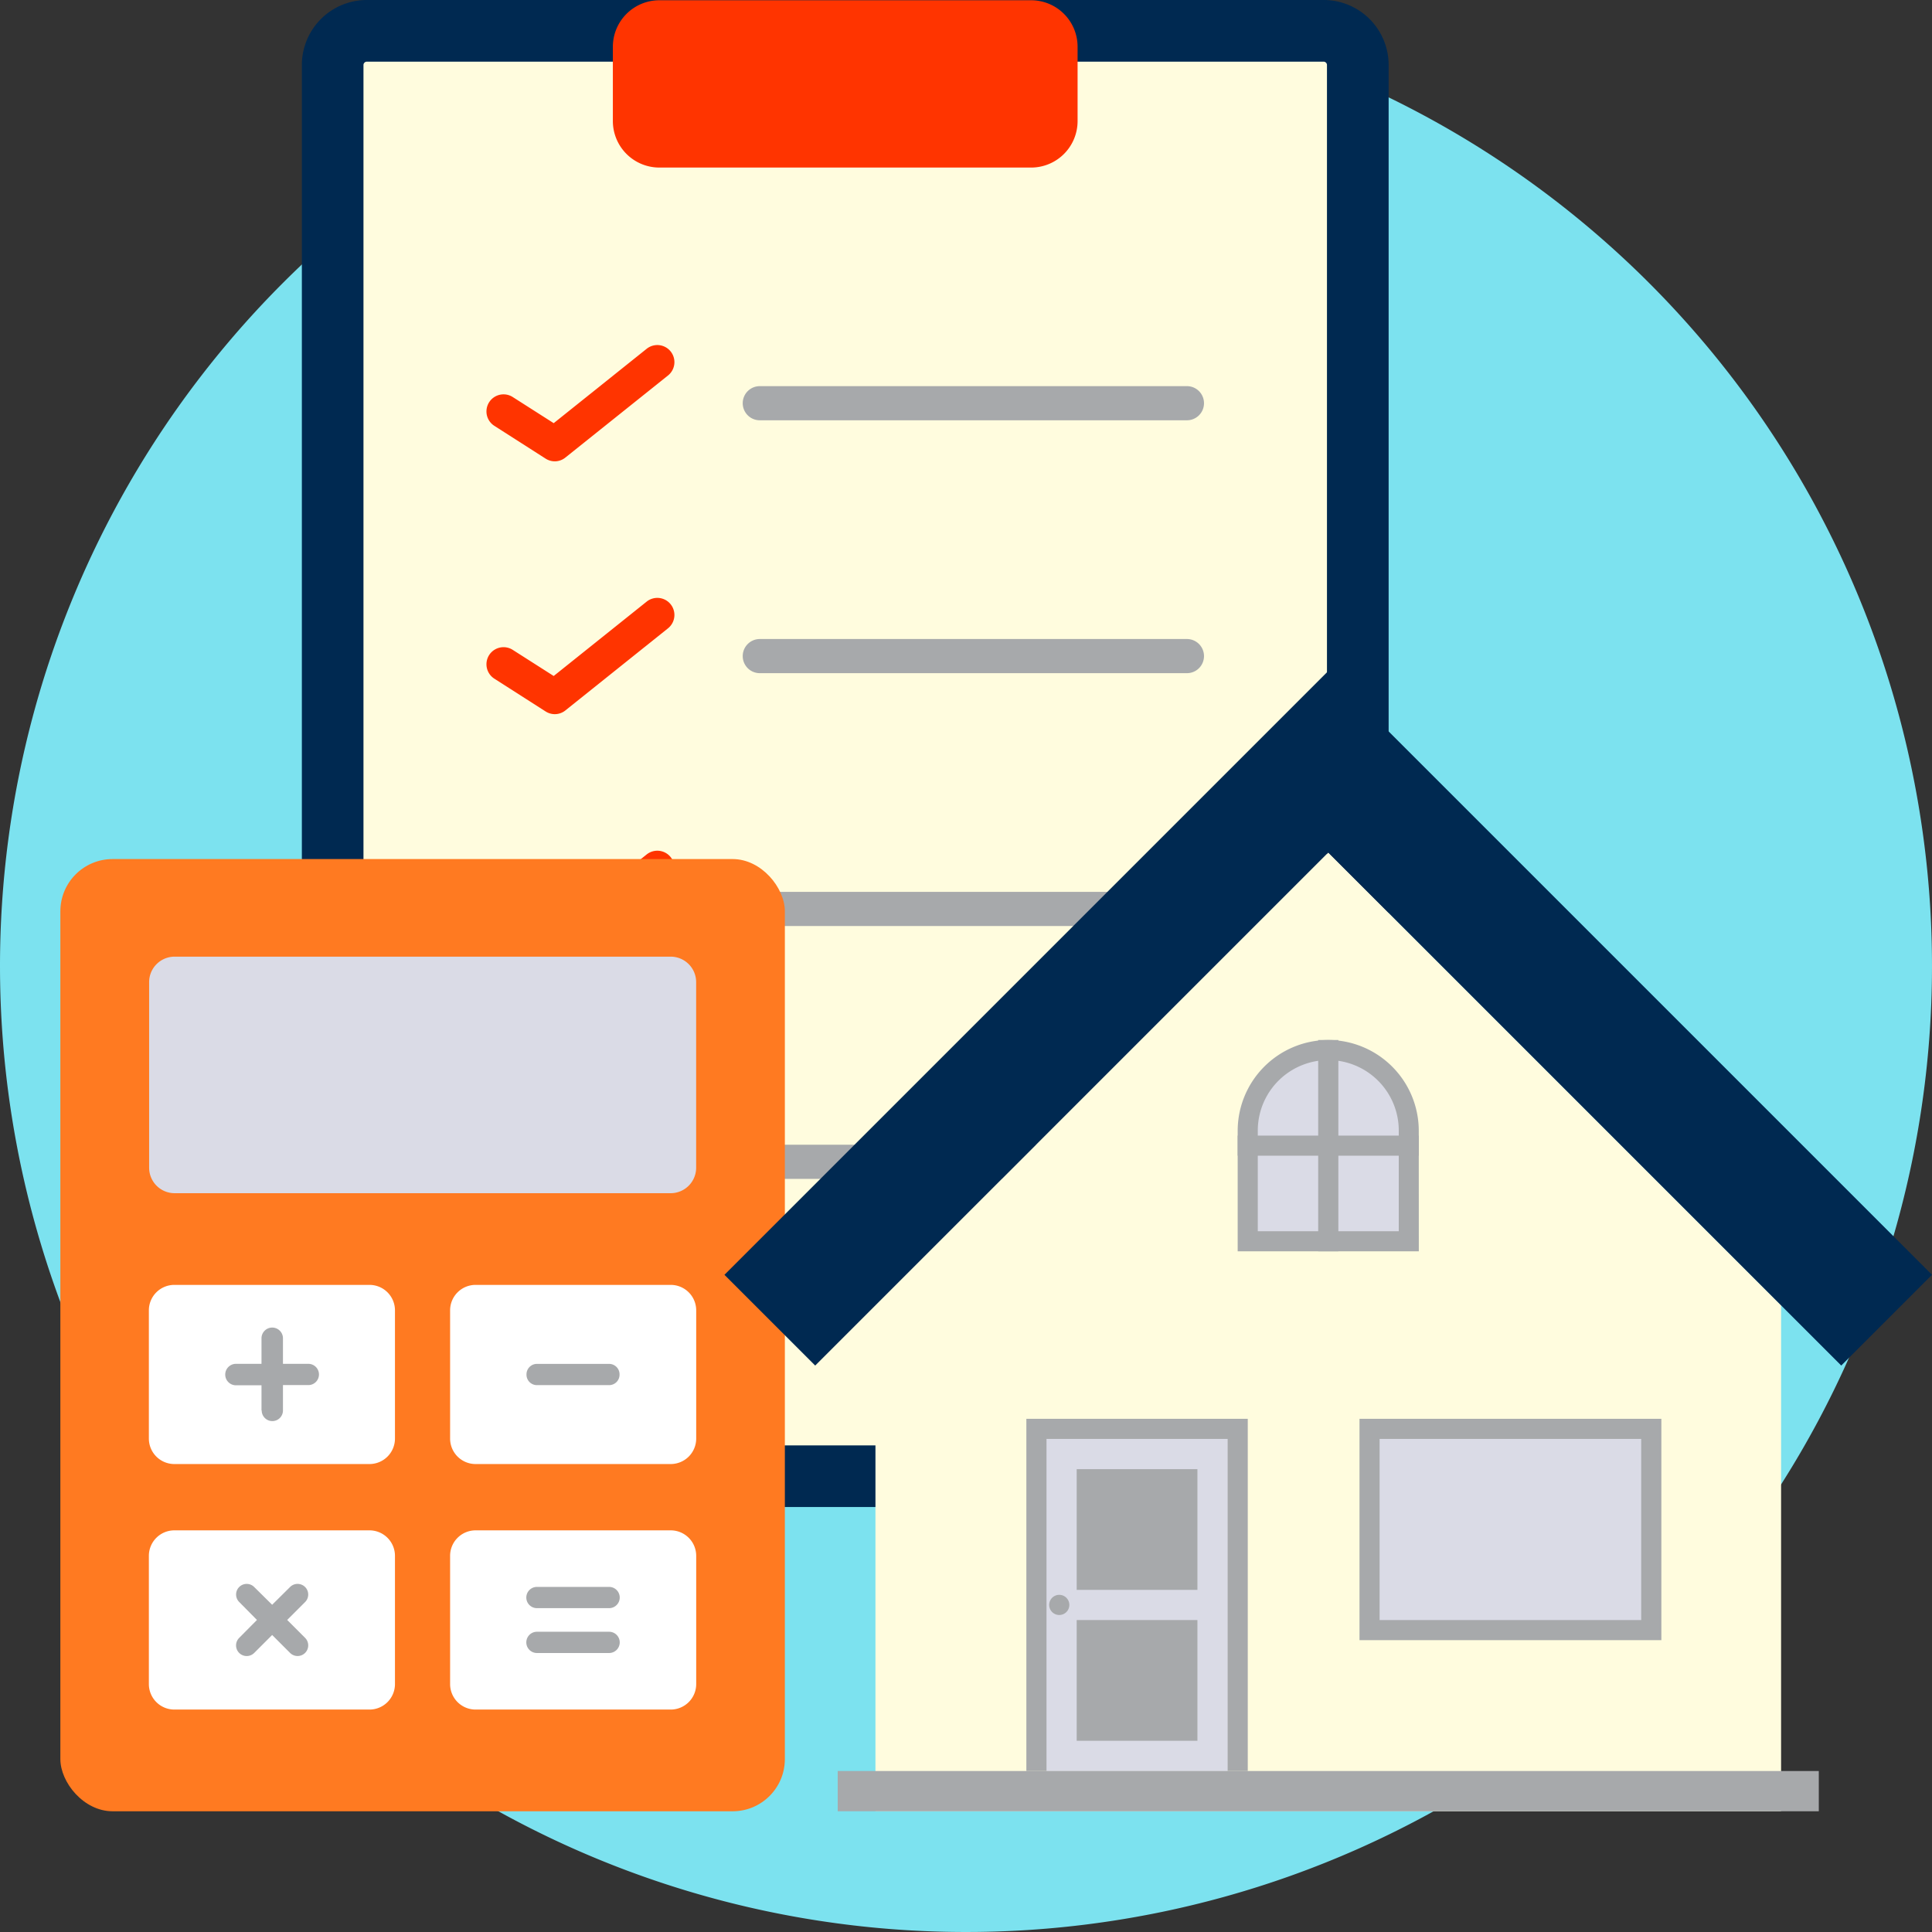 <svg xmlns="http://www.w3.org/2000/svg" width="37" height="37" viewBox="0 0 37 37">
  <rect x="0" y="0" width="37" height="37" fill="#333333" stroke="none"/>
  <g id="symbol-pack" transform="translate(-485 2624)">
    <path id="パス_1409" data-name="パス 1409" d="M18.5,0A18.5,18.5,0,1,1,0,18.5,18.5,18.5,0,0,1,18.5,0Z" transform="translate(485 -2624)" fill="#7ce2ef"/>
    <g id="グループ_3276" data-name="グループ 3276" transform="translate(486.156 -2624)">
      <g id="グループ_3273" data-name="グループ 3273" transform="translate(4.625 0)">
        <path id="パス_1272" data-name="パス 1272" d="M887.3,826.859a.654.654,0,0,0-.654-.654H868.324a.655.655,0,0,0-.654.654v26.372a.655.655,0,0,0,.654.654h18.323a.655.655,0,0,0,.654-.654V826.859Z" transform="translate(-867.08 -825.55)" fill="#fffcde" fill-rule="evenodd"/>
        <path id="パス_1272_-_アウトライン" data-name="パス 1272 - アウトライン" d="M868.415,825.705h18.323a1.245,1.245,0,0,1,1.245,1.245v26.372a1.254,1.254,0,0,1-.365.88,1.237,1.237,0,0,1-.88.364H868.415a1.236,1.236,0,0,1-.88-.365,1.252,1.252,0,0,1-.365-.88V826.95a1.245,1.245,0,0,1,1.245-1.245Zm18.323,27.681a.064.064,0,0,0,.064-.064V826.95a.064.064,0,0,0-.064-.064H868.415a.062.062,0,0,0-.045.018.063.063,0,0,0-.02.046v26.372a.065.065,0,0,0,.064.064Z" transform="translate(-867.17 -825.705)" fill="#002951"/>
        <path id="パス_1273" data-name="パス 1273" d="M900.57,824.7a.89.89,0,0,0-.89-.89h-7.12a.891.891,0,0,0-.89.89v1.424a.891.891,0,0,0,.89.89h7.12a.89.89,0,0,0,.89-.89V824.7Z" transform="translate(-885.714 -823.805)" fill="#ff3400" fill-rule="evenodd"/>
        <path id="パス_1274" data-name="パス 1274" d="M879.779,850.27a.327.327,0,0,1-.176-.052l-.982-.628a.327.327,0,0,1,.353-.551l.784.5,1.78-1.424a.327.327,0,1,1,.409.511l-1.963,1.57A.326.326,0,0,1,879.779,850.27Z" transform="translate(-874.935 -841.435)" fill="#ff3400"/>
        <path id="パス_1275" data-name="パス 1275" d="M879.779,868.03a.327.327,0,0,1-.176-.052l-.982-.628a.327.327,0,1,1,.353-.551l.784.5,1.78-1.424a.327.327,0,1,1,.409.511l-1.963,1.571A.327.327,0,0,1,879.779,868.03Z" transform="translate(-874.935 -854.353)" fill="#ff3400"/>
        <path id="パス_1276" data-name="パス 1276" d="M879.779,885.79a.327.327,0,0,1-.176-.052l-.982-.628a.327.327,0,0,1,.353-.551l.784.5,1.78-1.424a.327.327,0,1,1,.409.511l-1.963,1.57A.326.326,0,0,1,879.779,885.79Z" transform="translate(-874.935 -867.271)" fill="#ff3400"/>
        <path id="パス_1277" data-name="パス 1277" d="M879.779,903.55a.328.328,0,0,1-.176-.052l-.982-.628a.327.327,0,1,1,.353-.551l.784.5,1.78-1.424a.327.327,0,1,1,.409.511l-1.963,1.571A.327.327,0,0,1,879.779,903.55Z" transform="translate(-874.935 -880.188)" fill="#ff3400"/>
        <path id="線_1" data-name="線 1" d="M7.307-.546H-.873A.327.327,0,0,1-1.2-.873.327.327,0,0,1-.873-1.2h8.18a.327.327,0,0,1,.327.327A.327.327,0,0,1,7.307-.546Z" transform="translate(9.643 8.595)" fill="#a7a9ab"/>
        <path id="線_2" data-name="線 2" d="M7.307-.546H-.873A.327.327,0,0,1-1.2-.873.327.327,0,0,1-.873-1.2h8.18a.327.327,0,0,1,.327.327A.327.327,0,0,1,7.307-.546Z" transform="translate(9.643 13.438)" fill="#a7a9ab"/>
        <path id="線_3" data-name="線 3" d="M7.307-.546H-.873A.327.327,0,0,1-1.2-.873.327.327,0,0,1-.873-1.2h8.18a.327.327,0,0,1,.327.327A.327.327,0,0,1,7.307-.546Z" transform="translate(9.643 18.28)" fill="#a7a9ab"/>
        <path id="線_4" data-name="線 4" d="M7.307-.546H-.873A.327.327,0,0,1-1.2-.873.327.327,0,0,1-.873-1.2h8.18a.327.327,0,0,1,.327.327A.327.327,0,0,1,7.307-.546Z" transform="translate(9.643 23.123)" fill="#a7a9ab"/>
      </g>
      <g id="グループ_3274" data-name="グループ 3274" transform="translate(0 16.452)">
        <rect id="長方形_1237" data-name="長方形 1237" width="13.875" height="18.236" rx="1" transform="translate(0 0)" fill="#ff7a21"/>
        <path id="パス_1223" data-name="パス 1223" d="M1400.868,542.993a.488.488,0,0,0-.488-.488h-9.5a.488.488,0,0,0-.488.488v3.554a.488.488,0,0,0,.488.488h9.5a.488.488,0,0,0,.488-.488v-3.554Z" transform="translate(-1388.692 -540.636)" fill="#dadbe6" fill-rule="evenodd"/>
        <path id="パス_1224" data-name="パス 1224" d="M1395.1,573.89a.488.488,0,0,0-.488-.488h-3.737a.488.488,0,0,0-.488.488v2.455a.488.488,0,0,0,.488.488h3.737a.488.488,0,0,0,.488-.488V573.89Z" transform="translate(-1388.692 -565.247)" fill="#fff" fill-rule="evenodd"/>
        <path id="パス_1225" data-name="パス 1225" d="M1423.432,573.89a.488.488,0,0,0-.488-.488h-3.737a.488.488,0,0,0-.488.488v2.455a.488.488,0,0,0,.488.488h3.737a.488.488,0,0,0,.488-.488V573.89Z" transform="translate(-1411.255 -565.247)" fill="#fff" fill-rule="evenodd"/>
        <path id="パス_1226" data-name="パス 1226" d="M1395.1,596.994a.488.488,0,0,0-.488-.488h-3.737a.488.488,0,0,0-.488.488v2.456a.488.488,0,0,0,.488.488h3.737a.488.488,0,0,0,.488-.488v-2.456Z" transform="translate(-1388.692 -583.65)" fill="#fff" fill-rule="evenodd"/>
        <path id="パス_1227" data-name="パス 1227" d="M1423.432,596.994a.488.488,0,0,0-.488-.488h-3.737a.488.488,0,0,0-.488.488v2.456a.488.488,0,0,0,.488.488h3.737a.488.488,0,0,0,.488-.488v-2.456Z" transform="translate(-1411.255 -583.65)" fill="#fff" fill-rule="evenodd"/>
        <path id="合体_3" data-name="合体 3" d="M.689,1.582V1.1H.2A.2.2,0,0,1,.2.689H.689V.2A.2.2,0,1,1,1.1.2V.689h.486a.2.2,0,1,1,0,.407H1.1v.486a.2.2,0,0,1-.407,0Z" transform="translate(3.163 8.978)" fill="#a7a9ab"/>
        <path id="合体_4" data-name="合体 4" d="M1.034,1.322.691.979l-.344.344A.2.2,0,1,1,.06,1.034L.4.691.06.347A.2.2,0,1,1,.347.06L.691.4,1.034.06a.2.2,0,1,1,.288.288L.979.691l.343.343a.2.2,0,0,1-.288.288Z" transform="translate(3.365 13.881)" fill="#a7a9ab"/>
        <path id="線_5" data-name="線 5" d="M.582-.593H-.8A.2.2,0,0,1-1-.8.2.2,0,0,1-.8-1H.582a.2.2,0,0,1,.2.2A.2.2,0,0,1,.582-.593Z" transform="translate(9.927 10.668)" fill="#a7a9ab"/>
        <path id="合体_5" data-name="合体 5" d="M.2,1.266A.2.2,0,0,1,.2.859H1.582a.2.2,0,1,1,0,.407ZM.2.407A.2.2,0,0,1,.2,0H1.582a.2.2,0,0,1,0,.407Z" transform="translate(8.927 13.939)" fill="#a7a9ab"/>
      </g>
      <g id="グループ_3275" data-name="グループ 3275" transform="translate(12.719 12.851)">
        <g id="グループ_3270" data-name="グループ 3270">
          <path id="パス_1400" data-name="パス 1400" d="M133.594,354.861v9.69h17.344v-9.69l-8.672-8.672Z" transform="translate(-130.703 -342.714)" fill="#fffcde"/>
          <path id="パス_1401" data-name="パス 1401" d="M133.971,330.99l-8.672-8.672-8.672,8.672-2.891,2.891,1.738,1.738,1.153-1.153,8.672-8.672,8.672,8.672,1.153,1.153,1.738-1.738Z" transform="translate(-113.737 -322.318)" fill="#002951"/>
        </g>
        <rect id="長方形_1278" data-name="長方形 1278" width="18.789" height="0.771" transform="translate(2.168 21.066)" fill="#a7a9ab"/>
        <rect id="長方形_1279" data-name="長方形 1279" width="4.24" height="6.745" transform="translate(5.781 14.321)" fill="#a7a9ab"/>
        <rect id="長方形_1280" data-name="長方形 1280" width="5.781" height="4.239" transform="translate(12.161 14.321)" fill="#a7a9ab"/>
        <path id="パス_1410" data-name="パス 1410" d="M0,0H5.01V3.469H0Z" transform="translate(12.546 14.706)" fill="#dadbe6"/>
        <rect id="長方形_1282" data-name="長方形 1282" width="3.469" height="6.359" transform="translate(6.167 14.706)" fill="#dadbe6"/>
        <rect id="長方形_1283" data-name="長方形 1283" width="2.312" height="2.312" transform="translate(6.745 15.285)" fill="#a7a9ab"/>
        <rect id="長方形_1284" data-name="長方形 1284" width="2.312" height="2.312" transform="translate(6.745 18.175)" fill="#a7a9ab"/>
        <path id="パス_1402" data-name="パス 1402" d="M156.841,444.051a.193.193,0,1,0-.193.192A.193.193,0,0,0,156.841,444.051Z" transform="translate(-150.237 -426.165)" fill="#a7a9ab"/>
        <g id="グループ_3271" data-name="グループ 3271" transform="translate(9.828 7.066)">
          <path id="パス_1403" data-name="パス 1403" d="M184.717,374.905h-3.469v-2.313a1.74,1.74,0,0,1,1.734-1.734h0a1.74,1.74,0,0,1,1.734,1.734Z" transform="translate(-181.248 -370.858)" fill="#a7a9ab"/>
          <path id="パス_1404" data-name="パス 1404" d="M183.895,376.783v-1.927a1.349,1.349,0,0,1,2.7,0v1.927Z" transform="translate(-183.51 -373.121)" fill="#dadbe6"/>
          <rect id="長方形_1285" data-name="長方形 1285" width="0.386" height="4.047" transform="translate(1.542 0)" fill="#a7a9ab"/>
          <rect id="長方形_1286" data-name="長方形 1286" width="3.469" height="0.385" transform="translate(0 1.831)" fill="#a7a9ab"/>
        </g>
      </g>
    </g>
  </g>
</svg>
